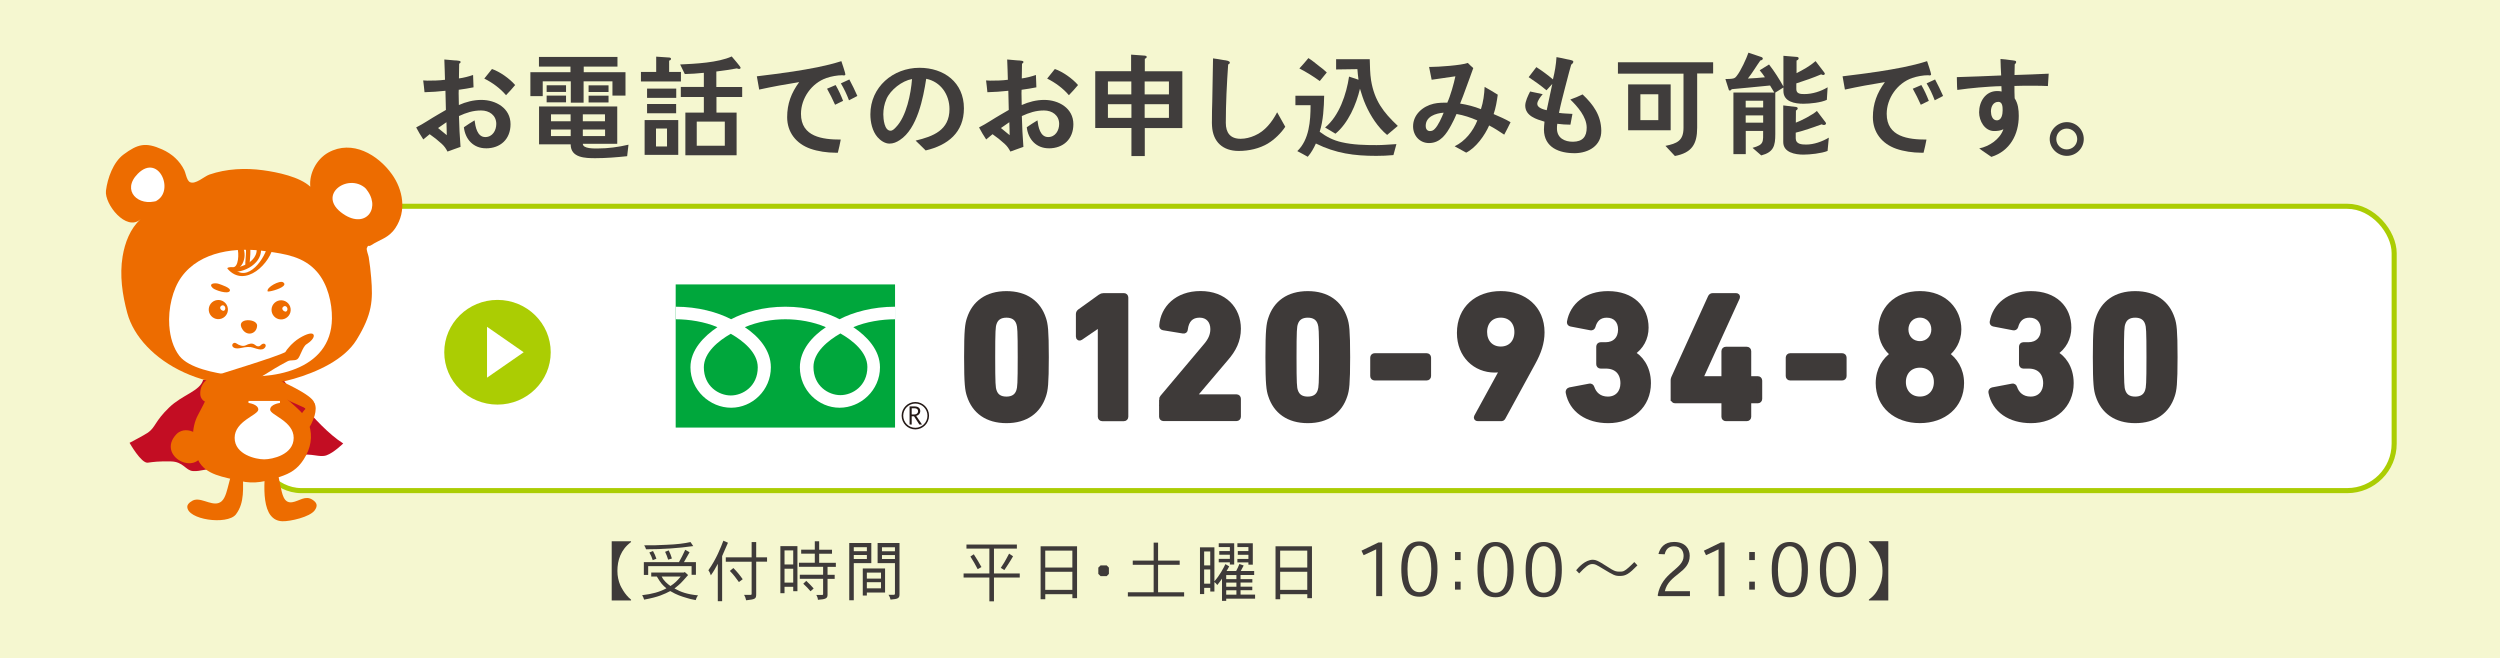 <?xml version="1.0" encoding="UTF-8"?>
<svg xmlns="http://www.w3.org/2000/svg" id="b" viewBox="0 0 767 201.99">
  <defs>
    <style>.d{fill:#00a73c;}.e{fill:#ed6c00;}.f{fill:#f5f7d0;}.g{fill:#fff;}.h{fill:#c30d23;}.i{fill:#abcd03;}.j{fill:#231815;}.k{fill:#403d3c;}.l,.m{fill:#3e3a39;}.m{stroke:#3e3a39;stroke-width:1.61px;}.m,.n{stroke-miterlimit:10;}.n{fill:none;stroke:#abcd03;stroke-width:1.56px;}</style>
  </defs>
  <g id="c">
    <g>
      <rect class="f" x="0" y="0" width="767" height="201.99"></rect>
      <g>
        <g>
          <rect class="g" x="78.04" y="63.29" width="656.49" height="87.23" rx="14.4" ry="14.4"></rect>
          <rect class="n" x="78.04" y="63.29" width="656.49" height="87.23" rx="14.4" ry="14.4"></rect>
        </g>
        <g>
          <path class="m" d="M296.59,109.57c0-8.37,.28-10.09,.83-11.75,1.55-4.82,5.43-7.7,11.36-7.7s9.81,2.88,11.36,7.7c.55,1.66,.83,3.38,.83,11.75s-.28,10.09-.83,11.75c-1.55,4.82-5.43,7.7-11.36,7.7s-9.81-2.88-11.36-7.7c-.55-1.66-.83-3.38-.83-11.75Zm12.19,12.91c1.94,0,3.27-.83,3.82-2.55,.33-1,.44-2.11,.44-10.36s-.11-9.37-.44-10.36c-.55-1.72-1.88-2.55-3.82-2.55s-3.27,.83-3.82,2.55c-.33,1-.44,2.11-.44,10.36s.11,9.37,.44,10.36c.55,1.72,1.83,2.55,3.82,2.55Z"></path>
          <path class="m" d="M337.6,99.48h-.11l-5.99,4.1c-.33,.22-.61,.11-.61-.33v-6.87c0-.33,.11-.55,.39-.78l6.32-4.54c.28-.22,.61-.33,1-.33h6.21c.33,0,.55,.22,.55,.55v36.58c0,.33-.22,.55-.55,.55h-6.65c-.33,0-.55-.22-.55-.55v-28.38Z"></path>
          <path class="m" d="M356.39,122.7c0-.33,.06-.5,.28-.78l13.25-15.74c1.44-1.66,2.22-3.27,2.22-5.21,0-2.49-1.5-4.32-4.1-4.32s-4.1,1.55-4.43,4.43c0,.33-.22,.5-.61,.44l-6.1-1c-.33-.06-.5-.33-.44-.67,.39-5.21,4.6-9.75,11.86-9.75s11.58,4.66,11.58,10.75c0,3.6-1.44,6.43-3.82,9.14l-9.92,11.69v.11h13.19c.33,0,.55,.22,.55,.55v5.49c0,.33-.22,.55-.55,.55h-22.39c-.33,0-.55-.22-.55-.55v-5.15Z"></path>
          <path class="m" d="M389.04,109.57c0-8.37,.28-10.09,.83-11.75,1.55-4.82,5.43-7.7,11.36-7.7s9.81,2.88,11.36,7.7c.55,1.66,.83,3.38,.83,11.75s-.28,10.09-.83,11.75c-1.55,4.82-5.43,7.7-11.36,7.7s-9.81-2.88-11.36-7.7c-.55-1.66-.83-3.38-.83-11.75Zm12.19,12.91c1.94,0,3.27-.83,3.82-2.55,.33-1,.44-2.11,.44-10.36s-.11-9.37-.44-10.36c-.55-1.72-1.88-2.55-3.82-2.55s-3.27,.83-3.82,2.55c-.33,1-.44,2.11-.44,10.36s.11,9.37,.44,10.36c.55,1.72,1.83,2.55,3.82,2.55Z"></path>
          <path class="m" d="M421.19,115.37v-5.65c0-.33,.22-.55,.55-.55h15.96c.33,0,.55,.22,.55,.55v5.65c0,.33-.22,.55-.55,.55h-15.96c-.33,0-.55-.22-.55-.55Z"></path>
          <path class="m" d="M461.04,113.28l-.11-.11c-.39,.17-1.33,.33-2.33,.33-5.93,0-10.81-4.43-10.81-11.36,0-7.59,5.49-12.03,12.64-12.03s12.63,4.43,12.63,11.86c0,3.21-1,6.1-2.77,9.31l-9.14,16.74c-.17,.33-.28,.39-.67,.39h-7.04c-.44,0-.55-.22-.39-.55l7.98-14.58Zm4.38-11.42c0-3.05-1.94-5.21-4.99-5.21s-4.99,2.16-4.99,5.21,1.94,5.26,4.99,5.26,4.99-2.16,4.99-5.26Z"></path>
          <path class="m" d="M481.6,119.65l6.1-1.16c.33-.06,.55,.11,.66,.44,.67,2,2.27,3.55,4.93,3.55,2.88,0,4.66-2.05,4.66-4.88,0-3.38-2.05-5.32-5.26-5.32h-1.61c-.33,0-.55-.22-.55-.55v-5.38c0-.33,.22-.55,.55-.55h1.5c2.83,0,4.65-1.83,4.65-4.71,0-2.66-1.61-4.43-4.27-4.43-2.38,0-3.71,1.39-4.27,3.49-.11,.33-.33,.44-.67,.39l-6.04-1.16c-.33-.06-.5-.28-.44-.61,.89-4.99,5.15-8.65,11.8-8.65,7.37,0,11.64,4.38,11.64,10.42,0,3.21-1.5,5.99-4.21,7.76v.11c2.27,1.11,4.93,4.16,4.93,9.14,0,6.87-5.21,11.47-12.3,11.47-6.43,0-11.2-3.21-12.25-8.65-.06-.33,.11-.61,.44-.72Z"></path>
          <path class="m" d="M513.36,122.37v-5.65c0-.22,0-.44,.11-.67l11.31-24.88c.17-.33,.39-.44,.78-.44h7.04c.39,0,.5,.22,.39,.55l-11.31,24.77v.17h6.93c.22,0,.33-.11,.33-.33v-8.15c0-.33,.22-.55,.55-.55h6.43c.33,0,.55,.22,.55,.55v8.15c0,.22,.11,.33,.33,.33h2.49c.33,0,.55,.22,.55,.55v5.6c0,.33-.22,.55-.55,.55h-2.49c-.22,0-.33,.11-.33,.33v4.6c0,.33-.22,.55-.55,.55h-6.43c-.33,0-.55-.22-.55-.55v-4.6c0-.22-.11-.33-.33-.33h-14.69c-.33,0-.55-.22-.55-.55Z"></path>
          <path class="m" d="M548.67,115.37v-5.65c0-.33,.22-.55,.55-.55h15.96c.33,0,.55,.22,.55,.55v5.65c0,.33-.22,.55-.55,.55h-15.96c-.33,0-.55-.22-.55-.55Z"></path>
          <path class="m" d="M580.76,108.73v-.11c-1.77-1.27-3.66-3.99-3.66-7.54,0-5.82,4.27-10.97,11.92-10.97s11.92,5.15,11.92,10.97c0,3.55-1.88,6.26-3.66,7.54v.11c2.38,1.61,4.49,4.6,4.49,8.81,0,6.93-5.43,11.47-12.75,11.47s-12.75-4.54-12.75-11.47c0-4.21,2.11-7.21,4.49-8.81Zm8.26,13.74c3.05,0,5.1-2.16,5.1-5.26s-2.05-5.21-5.1-5.21-5.1,2.16-5.1,5.21,2.05,5.26,5.1,5.26Zm4.32-21.39c0-2.44-1.72-4.43-4.32-4.43s-4.32,2-4.32,4.43,1.72,4.38,4.32,4.38,4.32-1.99,4.32-4.38Z"></path>
          <path class="m" d="M611.3,119.65l6.1-1.16c.33-.06,.55,.11,.66,.44,.67,2,2.27,3.55,4.93,3.55,2.88,0,4.66-2.05,4.66-4.88,0-3.38-2.05-5.32-5.26-5.32h-1.61c-.33,0-.55-.22-.55-.55v-5.38c0-.33,.22-.55,.55-.55h1.5c2.83,0,4.65-1.83,4.65-4.71,0-2.66-1.61-4.43-4.27-4.43-2.38,0-3.71,1.39-4.27,3.49-.11,.33-.33,.44-.67,.39l-6.04-1.16c-.33-.06-.5-.28-.44-.61,.89-4.99,5.15-8.65,11.8-8.65,7.37,0,11.64,4.38,11.64,10.42,0,3.21-1.5,5.99-4.21,7.76v.11c2.27,1.11,4.93,4.16,4.93,9.14,0,6.87-5.21,11.47-12.3,11.47-6.43,0-11.2-3.21-12.25-8.65-.06-.33,.11-.61,.44-.72Z"></path>
          <path class="m" d="M642.89,109.57c0-8.37,.28-10.09,.83-11.75,1.55-4.82,5.43-7.7,11.36-7.7s9.81,2.88,11.36,7.7c.55,1.66,.83,3.38,.83,11.75s-.28,10.09-.83,11.75c-1.55,4.82-5.43,7.7-11.36,7.7s-9.81-2.88-11.36-7.7c-.55-1.66-.83-3.38-.83-11.75Zm12.19,12.91c1.94,0,3.27-.83,3.82-2.55,.33-1,.44-2.11,.44-10.36s-.11-9.37-.44-10.36c-.55-1.72-1.88-2.55-3.82-2.55s-3.27,.83-3.82,2.55c-.33,1-.44,2.11-.44,10.36s.11,9.37,.44,10.36c.55,1.72,1.83,2.55,3.82,2.55Z"></path>
        </g>
        <g>
          <g>
            <rect class="d" x="207.3" y="87.26" width="67.3" height="43.92"></rect>
            <path class="j" d="M276.62,127.53c0,2.32,1.88,4.21,4.2,4.21s4.21-1.89,4.21-4.21-1.89-4.2-4.21-4.2-4.2,1.88-4.2,4.2m.49,0c0-2.05,1.67-3.72,3.72-3.72s3.72,1.67,3.72,3.72-1.67,3.72-3.72,3.72-3.72-1.67-3.72-3.72Z"></path>
            <path class="j" d="M282.87,130.25h-.81l-1.63-2.53h-.72v2.53h-.65v-5.56h1.57c.53,0,.94,.13,1.25,.38,.31,.26,.46,.61,.46,1.07,0,.34-.11,.64-.33,.91-.22,.26-.53,.44-.92,.54l1.78,2.66m-3.16-3.09h.81c.34,0,.62-.09,.83-.28,.21-.19,.32-.42,.32-.7,0-.62-.38-.93-1.13-.93h-.83v1.91Z"></path>
          </g>
          <path class="g" d="M224.21,121.33c-3.69,0-8.27-2.82-8.27-8.64,0-4.52,4.47-8.13,8.27-10.29,3.8,2.16,8.27,5.77,8.27,10.29,0,5.82-4.58,8.64-8.27,8.64m25.36-8.74c0-4.52,4.47-8.13,8.27-10.29,3.8,2.16,8.27,5.77,8.27,10.29,0,5.82-4.58,8.64-8.27,8.64s-8.27-2.82-8.27-8.64m25.02-18.49c-6.84,0-12.9,1.7-17.01,3.84-4.12-2.14-9.8-3.84-16.64-3.84s-12.52,1.7-16.64,3.84c-4.11-2.14-10.17-3.84-17-3.84v3.85c4.04,0,8.95,.76,12.8,2.43-4.16,2.78-8.27,6.99-8.27,12.31,0,7.03,5.99,12.4,12.48,12.4s12.19-5.37,12.19-12.4c0-5.32-3.82-9.53-7.98-12.31,3.85-1.67,8.39-2.43,12.43-2.43s8.58,.76,12.43,2.43c-4.16,2.78-7.98,6.99-7.98,12.31,0,7.03,5.7,12.4,12.19,12.4s12.39-5.37,12.39-12.4c0-5.32-4.02-9.53-8.18-12.31,3.85-1.67,8.77-2.43,12.81-2.43v-3.85Z"></path>
        </g>
        <g>
          <path class="h" d="M45.33,132.76c-.98,.7-5.58,3.1-5.58,3.1,0,0,3.57,6.35,5.58,6.09,2.01-.26,3.12-.45,7.05-.39s4.5,2.78,6.82,2.96c2.31,.17,4.54-.88,7.79-.91s1.66,1.19,6.28,.59c4.62-.61,3.86-4.36,6.02-4.51s3.19,3.33,5.22,3.33c2.03,0,3.06-2.55,7.11-3.33,4.05-.78,6.32,.78,8.55,0s5.13-3.64,5.13-3.64c-8.64-5.43-19.11-20.53-19.11-20.53l-23.87,1.03c-.99,3.5-6.32,4.5-10.43,8.47-4.46,4.31-4.07,5.97-6.55,7.75Z"></path>
          <path class="e" d="M54.96,132.54c-.31,.19-.6,.42-.87,.71-6.23,6.67,6.48,13.34,8.47,4.94,.94-4.01-4.29-7.62-7.59-5.64"></path>
          <path class="e" d="M72.34,157.85s.03-.04,.05-.06c2.75-3.57,2.12-8.39,2.15-12.26,0-.65-.5-7.53,.03-7.82,0,0-2.45,1.33-2.47,1.34-.44,3.17-1.06,6.38-1.95,9.52-.4,1.41-.9,4.13-2.16,5.22-2.29,1.98-5.68-1.02-8.25-.44-.85,.19-2.25,1.14-2.28,2.03-.16,4.09,12.18,5.77,14.88,2.48"></path>
          <path class="e" d="M83.03,158.12c-3.56-4.65-1.13-16.89-.87-21.07,0,0,2.35,1.26,2.37,1.27,.26,3.64,.69,7.32,1.53,10.87,.5,2.1,.88,5.29,3.55,4.9,2.18-.31,4.03-2.21,6.24-.78,1.4,.9,1.72,1.86,.69,3.27-1.5,2.05-7.47,3.39-9.85,3.34-1.63-.04-2.82-.71-3.66-1.82"></path>
          <path class="e" d="M84.61,115.44c.47,.06,1.15,4.33,1.4,4.69,2.58,3.62,7.48,5.89,8.83,10.19,1.13,3.62,.55,7.19-1.68,10.65-1.92,2.99-4.07,4.25-7.3,5.33-4.05,1.36-7.78,2.34-12.19,1.26-4.95-1.21-10.63-1.79-12.87-6.38-2.13-4.37-2.14-9.99-.08-13.81,2.22-4.11,4.76-9.15,5.54-13.74,.03-.19,.06-.38,.1-.57,0,0,18.24,2.37,18.25,2.37"></path>
          <path class="g" d="M79.25,125.68c0-1.69-3.01-2.05-3.01-2.05v-.62s4.83,0,4.83,0h4.82s0,.62,0,.62c0,0-3,.35-3.01,2.04,0,1.69,7.23,3.5,7.22,8.67,0,5.17-6.54,6.59-9.06,6.59-2.52,0-9.06-1.44-9.05-6.61,0-5.17,7.25-6.97,7.25-8.65"></path>
          <path class="e" d="M57.58,55.11c.19,.35,.42,.63,.7,.77,1.7,.81,4.39-1.78,5.96-2.32,5.23-1.81,11.02-2.08,16.49-1.33,4.36,.59,11.22,2.01,14.47,5.05-.41-4.02,1.9-8.46,5.53-10.48,7.34-4.07,15.28,.71,19.52,6.67,3.39,4.75,4.58,11.23,1.04,16.51-2.06,3.07-4.66,3.45-7.41,5.24-.98,.64-.79-.37-1.33,.87-.22,.51,.48,2.2,.57,2.78,.34,2.08,.58,4.24,.76,6.35,.57,6.91,.34,11.2-4.5,19.06-3.76,6.1-12.18,9.89-19.19,11.92-25.53,7.36-47.24-5.75-51.14-20.16-1.52-5.64-2.39-11.58-1.43-17.39,.69-4.18,2.34-8.56,5.51-11.38-4.39,3.91-11.12-4.65-10.62-8.76,.47-3.81,2.22-8.76,5.41-11.12,4.35-3.22,6.75-3.82,11.81-1.56,3.02,1.35,5.41,3.49,6.83,6.43,.32,.66,.56,2,1.03,2.88"></path>
          <path class="g" d="M51.95,100c.24,3.46,1.22,6.73,3.06,9.15,2.94,3.86,11.15,5.3,15.59,5.92,12.41,1.73,31.03-1.16,31.24-17.34,.06-4.76-1.28-10.53-4.58-14.33-4.09-4.71-9.75-5.48-15.54-6.31-9.12-1.32-20.28-.14-26.08,7.93-2.67,3.72-4.08,9.58-3.7,14.99"></path>
          <path class="e" d="M75.3,98.32c1.49-.32,3.63,.31,3.58,1.6-.08,2.46-2.98,3.4-4.47,1.16-1.09-1.63-.31-2.5,.88-2.76"></path>
          <path class="e" d="M83.33,95.46c.22,1.61,1.7,2.74,3.31,2.52,1.61-.22,2.74-1.7,2.52-3.31-.22-1.61-1.7-2.74-3.31-2.52-1.61,.22-2.74,1.7-2.52,3.31"></path>
          <path class="e" d="M64.07,95.37c.22,1.61,1.7,2.74,3.31,2.52,1.61-.22,2.74-1.7,2.52-3.31-.22-1.61-1.7-2.74-3.31-2.52-1.61,.22-2.74,1.7-2.52,3.31"></path>
          <path class="e" d="M83.98,74.9c-.78,5.88-8.86,13.7-14.16,7.57-.41-.47,1.16-.56,1.34-.52,2.18,.54,2.16-4.56,1.69-5.7-.25-.61,1.56-.79,1.77-.28,1.31,3.15-.47,7.7-4.36,6.73,.45-.17,.89-.35,1.34-.52,4.29,4.96,10-3.09,10.55-7.22,.08-.62,1.91-.59,1.84-.07"></path>
          <path class="e" d="M72.07,82.05c2.02-.07,4.24-1.09,5.52-2.53,.59-.67,1.27-1.76,1.15-3.16h0c-.03-.37,.24-.7,.61-.73,.37-.03,.7,.24,.73,.61h0c.12,1.49-.39,2.93-1.49,4.17-1.53,1.73-4.08,2.9-6.48,2.99h0c-.37,.01-.68-.28-.7-.65-.01-.37,.28-.68,.65-.7h0Z"></path>
          <path class="e" d="M75.28,81.41c-.06-.53,0-1.28,.08-2.14,.11-1.29,.27-3.25-.18-3.78h0c-.24-.28-.21-.71,.07-.95,.28-.24,.71-.21,.95,.07h0c.82,.96,.66,2.9,.5,4.77-.06,.76-.13,1.48-.08,1.88h0c.04,.37-.22,.7-.59,.74-.37,.04-.7-.22-.74-.59h0Z"></path>
          <path class="g" d="M112.75,58.36c-5.25-5.99-16.21,1.33-7.44,7.29,7.17,4.87,11.93-2.28,6.7-8.01"></path>
          <path class="g" d="M47.12,61.98c7.02-2.34,1.8-15.37-4.85-8.67-5.13,5.17,.2,10.2,6.02,8.25"></path>
          <path class="e" d="M86.98,87.71c.37-.36,.42-.75-.11-1.1-1.04-.71-5.23,1.57-4.76,2.77,.11,.29,3.81-.61,4.87-1.66"></path>
          <path class="e" d="M64.91,87.95c-.74-1.11,1.38-1.2,2.31-.83,.57,.22,3.74,1.17,3.29,2.13-.53,1.14-4.49-.2-5.21-.85-.18-.16-.3-.31-.39-.44"></path>
          <path class="g" d="M87.64,95.63c1.11-.36,.39-2.25-.64-1.59-.89,.57-.08,1.6,.75,1.57"></path>
          <path class="g" d="M68.57,95.39c1.11-.36,.39-2.25-.64-1.59-.89,.57-.08,1.6,.75,1.57"></path>
          <path class="e" d="M76.96,106.5c1.3,.18,3.45,1.53,4.42,0,.37-.58-.02-1.24-.77-1.02-.54,.16-.66,.73-1.29,.77-.53,.03-.79-.22-1.18-.51-.82-.61-1.85-.25-2.68,.18-.93,.48-2.15,0-2.93-.56-.91-.64-1.84,.61-.87,1.25,.89,.59,2.48,.09,3.44-.07,.54-.09,1.32-.12,1.86-.05Z"></path>
          <path class="e" d="M65,115.62c-1.41,.6-3.64,2.01-3.56,5.23,.02,.96,.49,2.16,2.13,2.65,1.54,.46,3.27,.15,4.18-.11,2.39-.69,5.64-4.44,9.11-5.95,2.77-1.21,5.3-3.4,11.34-6.59,1.05-.56,2.18-.02,3.07-.68,.83-.62,1.55-3.82,2.79-4.57,1.24-.75,2.49-2.05,2.17-2.86-.32-.81-2.01-.43-4.34,.98-2.32,1.42-4.03,3.66-4.34,4.28-2.48,1.47-21.14,7.01-22.55,7.61Z"></path>
          <path class="e" d="M93.92,125.23s-3.76,3.62-1.67,5.86c2.09,2.24,3.48-1.54,3.48-1.54,0,0,1.95-3.76,.7-5.99l-2.51,1.67Z"></path>
          <path class="e" d="M96.39,123.56c-.53-2.5-11.08-7.02-11.08-7.02-1.43,.12-1.9,3.13-.64,4.22s8.55,4.25,8.55,4.25c1.02,.9,3.65,.78,3.18-1.45Z"></path>
        </g>
        <g>
          <ellipse class="i" cx="152.63" cy="108.07" rx="16.33" ry="16.06"></ellipse>
          <polygon class="g" points="149.42 100.26 160.67 108.07 149.42 115.87 149.42 100.26"></polygon>
        </g>
      </g>
      <g>
        <path class="k" d="M149.09,45.5c-3.86,0-6.36-2.77-6.77-6.46,1.09-.72,2.12-1.47,3.28-2.12,.24,1.91,.79,5.13,3.28,5.13,2.22,0,3.38-2.02,3.38-4.03,0-2.67-2.15-4.13-4.65-4.13s-4.54,.68-6.8,1.71c.07,3.14,.24,6.32,.48,9.46-1.33,.44-2.67,.99-4,1.44-.51-.99-.96-1.64-1.78-2.39-1.16-1.06-2.39-2.05-3.69-2.94-.68,.55-1.3,1.09-1.95,1.61-.79-1.2-1.54-2.43-2.19-3.69,2.32-1.16,4.44-2.67,6.66-3.93,.82-.48,1.64-.92,2.46-1.43l-.14-5.88c-2.12,.24-4.27,.38-6.42,.44-.1-1.23-.27-2.43-.41-3.62,.41,0,.85,.07,1.26,.07,1.81,0,3.66-.03,5.43-.27-.03-2.05-.14-4.13-.2-6.22,1.03,.07,2.05,.17,3.08,.27,.48,.03,.99,.03,1.47,.14,.21,.03,.44,.1,.44,.38,0,.24-.27,.41-.44,.51-.03,1.5-.07,3.01-.07,4.51,1.47-.2,2.94-.58,4.34-1.06,.07,1.26,.07,2.53,.14,3.79-1.5,.27-3.01,.58-4.54,.75-.03,.34-.03,.72-.03,1.06,0,1.2,.03,2.43,.07,3.62,2.15-.96,4.51-1.57,6.9-1.57,4.44,0,8.95,2.53,8.95,7.45,0,4.58-3.08,7.41-7.55,7.41Zm-12.13-8c-.85,.58-1.71,1.16-2.56,1.78,.89,.75,1.78,1.47,2.67,2.19,0-1.33-.07-2.63-.1-3.96Zm18.28-8.3c-1.74-2.08-4.24-3.9-6.66-5.09l2.36-2.94c2.46,.85,5.4,2.94,7.11,4.92-.89,1.09-1.85,2.12-2.8,3.11Z"></path>
        <path class="k" d="M187.9,29.33v-4.37h-8.85v6.53h-3.93v-6.53h-8.61v4.54h-3.79v-7.35h12.3v-1.71h-9.67v-2.97h24.09v2.97h-10.35v1.71h12.81v7.18h-4Zm4.51,18.59c-3.25,.34-6.49,.61-9.74,.61-3.08,0-7.59-.07-7.59-4.24h-9.7v-11.62h23.99v11.45h-10.56c0,1.57,3.62,1.43,4.61,1.43,3.18,0,6.32-.44,9.4-1.16l-.41,3.52Zm-24.7-19.71v-2.05h5.95v2.05h-5.95Zm0,3.18v-2.05h5.95v2.05h-5.95Zm7.35,3.69h-6.01v2.12h6.01v-2.12Zm.03,4.65h-6.05v2.02h6.05v-2.02Zm10.52-4.65h-6.8v2.12h6.8v-2.12Zm.03,4.65h-6.83v2.02h6.83v-2.02Zm-5.06-11.51v-2.05h6.12v2.05h-6.12Zm0,3.21v-2.08h6.12v2.08h-6.12Z"></path>
        <path class="k" d="M196.64,25v-2.94h4.68v-4.68l4,.27c.24,0,.55,.14,.55,.41,0,.31-.34,.48-.58,.55v3.45h3.62v2.94h-12.27Zm1.13,22.52v-10.69h10.32v10.69h-10.32Zm.75-17.49v-2.84h8.95v2.84h-8.95Zm0,4.72v-2.84h8.92v2.84h-8.92Zm6.12,4.68h-3.38v5.5h3.38v-5.5Zm15.17-9.67v4.78h6.18v13.09h-15.72v-13.09h5.67v-4.78h-7.07v-3.08h7.07v-4.34c-1.95,.2-3.9,.34-5.84,.38l-1.43-2.94c4.65-.21,11.65-.55,15.82-2.46,.34,.41,2.73,3.14,2.73,3.45,0,.27-.24,.38-.48,.38s-.44-.07-.65-.17c-2.08,.41-4.2,.68-6.32,.96v4.75h7.93v3.08h-7.89Zm2.56,7.55h-8.61v7.41h8.61v-7.41Z"></path>
        <path class="k" d="M258.93,23.15c-.17,0-.31-.07-.48-.07-1.54,0-3.42,.34-4.89,.85-4.54,1.57-7.82,6.18-7.82,11,0,7.07,6.63,7.89,12.2,7.89-.24,1.33-.55,2.7-.89,4.03h-.79c-2.43,0-5.36-.41-7.65-1.23-4.34-1.54-7.11-5.02-7.11-9.67,0-4.13,1.26-7.45,3.69-10.76-4.13,.65-8.2,1.4-12.27,2.29-.21-1.37-.51-2.7-.72-4.07,3.72-.44,7.41-.92,11.1-1.47,4.99-.79,10.01-1.64,14.83-3.18,.2,.58,1.23,3.66,1.23,4.03,0,.27-.21,.34-.44,.34Zm-2.73,8.99c-.75-1.67-1.57-3.35-2.46-4.92l2.63-1.13c.92,1.57,1.64,3.18,2.29,4.85l-2.46,1.2Zm4.27-1.37c-.68-1.81-1.5-3.55-2.49-5.19l2.6-1.2c.89,1.67,1.71,3.35,2.46,5.06l-2.56,1.33Z"></path>
        <path class="k" d="M283.99,46.15c-1.06-.99-2.02-2.05-3.08-3.01,5.4-1.3,10.39-3.18,10.39-9.67,0-4.41-2.67-8.41-7.14-9.29-.92,5.91-2.73,15.31-8.1,18.79-.99,.65-1.98,1.09-3.18,1.09-1.4,0-2.77-.96-3.66-1.98-1.61-1.85-2.19-4.61-2.19-7,0-8.37,6.94-14.28,15.07-14.28,7.52,0,13.63,4.48,13.63,12.44,0,7.45-4.99,11.34-11.75,12.92Zm-12.03-15.75c-.65,1.47-.96,3.08-.96,4.68,0,1.4,.31,5.02,2.22,5.02,.68,0,1.26-.65,1.67-1.09,3.21-3.28,4.58-10.28,4.92-14.76-3.08,.55-6.59,3.28-7.86,6.15Z"></path>
        <path class="k" d="M321.78,45.5c-3.86,0-6.36-2.77-6.77-6.46,1.09-.72,2.12-1.47,3.28-2.12,.24,1.91,.79,5.13,3.28,5.13,2.22,0,3.38-2.02,3.38-4.03,0-2.67-2.15-4.13-4.65-4.13s-4.54,.68-6.8,1.71c.07,3.14,.24,6.32,.48,9.46-1.33,.44-2.66,.99-4,1.44-.51-.99-.96-1.64-1.78-2.39-1.16-1.06-2.39-2.05-3.69-2.94-.68,.55-1.3,1.09-1.95,1.61-.79-1.2-1.54-2.43-2.19-3.69,2.32-1.16,4.44-2.67,6.66-3.93,.82-.48,1.64-.92,2.46-1.43l-.14-5.88c-2.12,.24-4.27,.38-6.42,.44-.1-1.23-.27-2.43-.41-3.62,.41,0,.85,.07,1.26,.07,1.81,0,3.66-.03,5.43-.27-.03-2.05-.14-4.13-.21-6.22,1.03,.07,2.05,.17,3.08,.27,.48,.03,.99,.03,1.47,.14,.21,.03,.44,.1,.44,.38,0,.24-.27,.41-.44,.51-.03,1.5-.07,3.01-.07,4.51,1.47-.2,2.94-.58,4.34-1.06,.07,1.26,.07,2.53,.14,3.79-1.5,.27-3.01,.58-4.54,.75-.03,.34-.03,.72-.03,1.06,0,1.2,.03,2.43,.07,3.62,2.15-.96,4.51-1.57,6.9-1.57,4.44,0,8.95,2.53,8.95,7.45,0,4.58-3.08,7.41-7.55,7.41Zm-12.13-8c-.85,.58-1.71,1.16-2.56,1.78,.89,.75,1.78,1.47,2.67,2.19,0-1.33-.07-2.63-.1-3.96Zm18.28-8.3c-1.74-2.08-4.24-3.9-6.66-5.09l2.36-2.94c2.46,.85,5.4,2.94,7.11,4.92-.89,1.09-1.85,2.12-2.8,3.11Z"></path>
        <path class="k" d="M351.22,39.28v8.61h-4.1v-8.61h-11.1V21.85h11v-5.09l4.24,.31c.24,.03,.55,.1,.55,.41,0,.27-.34,.48-.58,.55v3.83h11.51v17.43h-11.51Zm-4.13-14.28h-7.18v3.96h7.18v-3.96Zm.03,6.97h-7.21v4.2h7.21v-4.2Zm11.51-6.97h-7.45v3.96h7.45v-3.96Zm0,6.97h-7.45v4.2h7.45v-4.2Z"></path>
        <path class="k" d="M389.07,43.99c-2.7,1.61-5.91,2.32-9.05,2.32-4.85,0-7.89-2.77-8.17-7.62-.07-.65-.03-1.3-.03-1.95,0-1.85,.03-3.69,.1-5.57,.1-4.41,.17-8.85,.24-13.26,1.06,.14,2.15,.31,3.21,.51,.44,.07,.92,.1,1.33,.24,.27,.1,.61,.24,.61,.55,0,.27-.27,.48-.51,.58-.41,5.95-.72,11.96-.72,17.9,0,3.04,1.37,4.89,4.54,4.89,1.47,0,2.97-.38,4.34-.99,3.14-1.33,5.33-4.2,6.87-7.14l2.49,4.44c-1.23,1.88-3.31,3.93-5.26,5.09Z"></path>
        <path class="k" d="M427.49,47.58c-1.74,.17-3.52,.24-5.26,.24-6.77,0-12.37-.75-18.52-3.79-.65,1.44-1.44,2.87-2.49,4.07-1.06-.58-2.12-1.2-3.21-1.74,3.66-3.49,4.07-9.29,4.07-14.08h-4.65v-2.9h8.82c-.07,3.55-.27,7.62-1.37,11.04,2.08,1.57,4.17,2.63,6.73,3.21,3.52,.82,7.18,.89,10.76,.89,2.02,0,4.03-.2,6.05-.31l-.92,3.38Zm-22.59-22.72c-1.98-1.44-4.07-2.73-6.25-3.86,.96-1.03,1.88-2.08,2.77-3.18,1.16,.72,2.19,1.61,3.28,2.46,.82,.61,1.64,1.23,2.36,1.95-.68,.89-1.47,1.74-2.15,2.63Zm20.67,16.54c-2.84-2.32-5.13-5.91-6.59-9.23-.72-1.61-1.23-3.28-1.74-4.95-1.13,4.82-3.62,10.59-7.52,13.8l-3.18-1.91c4.34-3.52,6.56-10.25,7.35-15.61l2.9,.96c-.17-1.09-.24-2.15-.34-3.25l-6.53,.1v-3.14h10.32c.07,2.15,.07,4.34,.41,6.49,1.03,6.18,3.72,9.77,8.2,13.97l-3.28,2.77Z"></path>
        <path class="k" d="M461.52,41.33c-1.5-.99-3.04-2.02-4.65-2.84-1.33,3.04-4.03,6.83-7.04,8.34l-3.55-1.95c3.25-1.57,5.64-4.61,6.97-7.93-2.05-.89-4.2-1.61-6.39-1.98-.48,1.16-1.03,2.32-1.64,3.42-1.47,2.73-3.31,5.5-6.8,5.5-2.87,0-4.89-2.29-4.89-5.13,0-3.62,3.01-6.18,6.32-6.94,1.37-.31,2.8-.34,4.17-.31,.96-2.05,2.02-5.84,2.49-8.1l-7.28,1.06-.79-3.93h.38c2.39,0,9.5-.48,11.51-1.23,.51,.55,1.09,1.06,1.67,1.57-.72,2.08-1.5,4.13-2.26,6.22-.58,1.57-1.13,3.14-1.78,4.68,2.19,.34,4.34,.89,6.39,1.71,.72-2.19,1.03-4.54,1.13-6.83,1.37,.79,2.73,1.54,4.03,2.39-.27,2.02-.61,4.03-1.26,5.95,1.74,.75,3.52,1.5,5.19,2.49-.61,1.26-1.26,2.56-1.95,3.83Zm-24.12-2.73c0,.85,.38,1.61,1.3,1.61,.62,0,1.03-.2,1.44-.62,1.09-1.03,2.22-3.62,2.77-5.02-2.39,.17-5.5,1.16-5.5,4.03Z"></path>
        <path class="k" d="M483.18,47c-4.78,.03-9.43-1.71-9.5-7.21,0-.82,.1-1.64,.17-2.46-2.49-.75-5.84-1.71-5.91-4.89,0-1.37,.89-3.18,1.5-4.37,1.3,.24,2.6,.58,3.86,.82-.58,.68-1.67,2.02-1.67,3.01,.03,1.2,1.98,1.71,2.9,1.91,.55-2.7,1.16-5.36,1.71-8.06-.62,.65-1.2,1.3-1.78,1.95-1.74-1.47-3.59-2.77-5.47-4.03,.75-1.03,1.54-2.05,2.36-3.08,1.81,1.16,3.52,2.43,5.09,3.76,.55-2.22,.96-4.54,1.09-6.83,1.09,.17,2.22,.44,3.31,.68,.44,.07,.92,.17,1.37,.31,.24,.07,.48,.17,.48,.44,0,.38-.41,.72-.65,.89-.24,.75-.44,1.57-.65,2.32-.41,1.61-.82,3.21-1.26,4.82-.65,2.53-1.33,5.09-1.84,7.65,1.37,.21,2.77,.21,4.13,.31l-.62,3.31c-1.33,0-2.7-.1-4.03-.27-.1,.51-.1,.99-.1,1.5,.03,2.87,2.36,4.03,4.95,4,2.9-.03,4.2-1.54,4.17-4.37-.03-3.28-2.8-6.42-5.02-8.58,1.3-.44,2.56-.99,3.76-1.57,3.28,3.11,5.67,6.39,5.74,11.1,.07,4.61-3.86,6.87-8.1,6.94Z"></path>
        <path class="k" d="M520.69,22.54v16.64c0,5.09-1.67,7.69-6.83,8.68l-2.9-3.11c3.52-.72,5.54-1.54,5.54-5.54V22.6h-20.12v-3.49h29.21v3.42h-4.89Zm-21.18,17.43v-14.08h13.05v14.08h-13.05Zm9.26-11.04h-5.5v7.93h5.5v-7.93Z"></path>
        <path class="k" d="M560.48,30.63c-1.78,.85-5.19,1.2-7.18,1.2-2.63,0-6.15-.58-6.15-3.93v-1.06l-2.49,1.57v12.74c0,3.59-.51,5.54-4.31,6.53l-2.67-2.32c3.55-.99,3.25-1.78,3.25-5.19h-5.33v7.11h-3.79V28.38h12.54c-.41-.72-.85-1.44-1.3-2.15-3.93,.41-7.82,.75-11.75,1.13-.1,.2-.34,.41-.58,.41-.1,0-.27-.03-.31-.17l-1.06-3.35c.75-.03,1.64,0,2.39-.17,.58-.14,.79-.41,1.13-.85,1.2-1.5,2.9-5.19,3.55-7.07l4.07,1.37c.17,.07,.34,.27,.34,.44,0,.38-.44,.55-.75,.58-1.3,1.81-2.43,3.79-3.83,5.54,1.74-.1,3.49-.17,5.23-.38-.48-.75-1.03-1.47-1.61-2.15l2.87-1.78c1.64,2.12,3.11,4.41,4.41,6.77v-9.43l4.1,.34c.27,.03,.58,.1,.58,.44s-.38,.58-.65,.68v3.86c2.05-1.03,4.1-2.19,5.84-3.69l2.53,3.31c.21,.27,.31,.44,.31,.51,0,.27-.24,.44-.48,.44s-.44-.1-.65-.2c-2.49,1.06-5.06,1.95-7.62,2.77v1.78c0,1.47,1.37,1.5,2.49,1.5,2.43,0,5.02-.82,7.11-2.08l-.24,3.86Zm-19.54,.27h-5.36v2.08h5.36v-2.08Zm0,4.51h-5.36v2.22h5.36v-2.22Zm19.75,10.9c-1.81,.75-5.43,1.13-7.41,1.13-2.53,0-6.18-.65-6.18-3.86v-11.24l3.93,.48c.24,.03,.51,.17,.51,.44s-.31,.55-.55,.65c0,1.23-.03,2.49-.03,3.72,1.64-.58,5.19-2.43,6.46-3.59l2.63,3.45c.14,.17,.17,.31,.17,.38,0,.34-.38,.48-.65,.48-.24,0-.44-.07-.65-.21-2.63,.92-5.26,1.91-7.99,2.56v1.74c0,1.81,1.84,1.91,3.21,1.91,2.32,0,4.95-.92,6.94-2.12l-.38,4.07Z"></path>
        <path class="k" d="M592.03,23.15c-.17,0-.31-.07-.48-.07-1.54,0-3.42,.34-4.89,.85-4.54,1.57-7.82,6.18-7.82,11,0,7.07,6.63,7.89,12.2,7.89-.24,1.33-.55,2.7-.89,4.03h-.79c-2.43,0-5.36-.41-7.65-1.23-4.34-1.54-7.11-5.02-7.11-9.67,0-4.13,1.26-7.45,3.69-10.76-4.13,.65-8.2,1.4-12.27,2.29-.21-1.37-.51-2.7-.72-4.07,3.72-.44,7.41-.92,11.1-1.47,4.99-.79,10.01-1.64,14.83-3.18,.21,.58,1.23,3.66,1.23,4.03,0,.27-.21,.34-.44,.34Zm-2.73,8.99c-.75-1.67-1.57-3.35-2.46-4.92l2.63-1.13c.92,1.57,1.64,3.18,2.29,4.85l-2.46,1.2Zm4.27-1.37c-.68-1.81-1.5-3.55-2.49-5.19l2.6-1.2c.89,1.67,1.71,3.35,2.46,5.06l-2.56,1.33Z"></path>
        <path class="k" d="M628.32,26.4c-1.4-.07-2.8-.1-4.17-.1-2.05,0-4.1-.03-6.12,.07,.03,1.26-.03,2.53,.07,3.79,1.06,1.61,1.26,3.55,1.26,5.4,0,5.71-2.73,10.8-8.41,12.57-1.23-.89-2.53-1.67-3.72-2.6,3.08-.61,6.36-2.8,7.41-5.88-.85,.44-1.84,.55-2.84,.55-2.9,0-4.61-3.11-4.61-5.74,0-3.28,1.95-6.53,5.54-6.53,.44,0,.92,.03,1.37,.14,0-.55-.03-1.09-.07-1.64-2.32,.03-4.65,.24-6.94,.41-2.22,.2-4.41,.44-6.59,.75-.14-1.3-.07-2.63-.14-3.93,4.54-.17,9.05-.27,13.6-.51-.1-1.67-.17-3.35-.21-5.06,.99,.07,2.05,.2,3.04,.34,.41,.07,.89,.07,1.26,.17,.24,.03,.51,.1,.51,.41s-.24,.58-.44,.72c-.03,1.09-.07,2.19-.07,3.28,3.49-.1,7-.24,10.49-.41l-.24,3.79Zm-15.24,4.85c-1.57,0-2.26,1.5-2.26,2.9,0,1.13,.41,2.77,1.81,2.77,1.5,0,1.78-1.91,1.78-3.08,0-.92,0-2.6-1.33-2.6Z"></path>
        <path class="k" d="M634.11,47.82c-2.87,0-5.26-2.36-5.26-5.16s2.39-5.19,5.26-5.19,5.19,2.32,5.19,5.19-2.36,5.16-5.19,5.16Zm-.03-8.37c-1.78,0-3.21,1.43-3.21,3.21s1.44,3.18,3.21,3.18,3.21-1.4,3.21-3.18-1.44-3.21-3.21-3.21Z"></path>
      </g>
      <g>
        <path class="l" d="M187.67,184.22v-18.17h5.93v.25c-3.17,2.33-4.18,5.63-4.18,8.86,0,1.63,.32,3.04,.88,4.39,.2,.41,1.27,2.78,3.31,4.43v.25h-5.93Z"></path>
        <path class="l" d="M210.07,175.48l1.04,.94c-2.31,2.63-2.33,2.65-4.18,4.12,1.97,1.12,3.94,1.8,7.23,2.12-.38,.49-.6,1-.72,1.45-1.39-.24-2.07-.45-2.65-.63-1.87-.55-3.07-.92-5.16-2.14-1.93,.98-3.52,1.8-8.02,2.63-.12-.45-.3-.9-.6-1.37,3.09-.35,5.34-.98,7.45-2.1-1.14-.94-1.77-1.61-2.93-3.61h-1.73v-1.23h10.04l.24-.18Zm3.44-3.02v3.88h-1.33v-2.65h-13.32v2.7h-1.33v-3.92h10.77c.68-1.16,1.25-2.35,1.93-3.8l1.33,.76c-.6,1.02-1.15,2.04-1.73,3.04h3.68Zm-.82-4.92c-4.66,.65-9.26,.98-14.48,.98-.14-.47-.32-.8-.58-1.22,3.29,0,3.66,0,6.87-.16,3.21-.12,5.42-.41,7.35-.84l.84,1.25Zm-12.35,1.51c.42,.71,.76,1.53,1.04,2.37l-1.12,.43c-.26-.84-.6-1.61-1.04-2.35l1.12-.45Zm2.67,7.84c.6,1.27,1.75,2.25,2.69,2.9,1.37-.92,1.93-1.45,3.13-2.9h-5.81Zm2.15-8.04c.4,.8,.74,1.65,.98,2.49l-1.15,.37c-.26-.84-.56-1.67-.94-2.41l1.12-.45Z"></path>
        <path class="l" d="M221.55,184.45h-1.33v-11.47c-.58,1.12-1.31,2.39-2.13,3.53-.16-.53-.44-1.14-.76-1.55,2.45-3.45,3.84-7.08,4.6-9.08l1.41,.63c-.58,1.43-1.29,2.84-1.79,4.1v13.84Zm10.45-18.15v4.68h3.33v1.35h-3.33v9.9c0,1.49-.22,1.63-3.09,1.94-.08-.47-.3-1.12-.64-1.67h2.07c.2,0,.26-.12,.26-.33v-9.84h-7.93v-1.35h7.93v-4.68h1.39Zm-7.01,7.96c1.14,1.14,2.09,2.31,2.87,3.45l-1.17,.86c-.86-1.22-1.65-2.27-2.77-3.41l1.08-.9Z"></path>
        <path class="l" d="M244.65,167.56v13.82h-1.29v-1.35h-2.67v1.96h-1.27v-14.43h5.24Zm-3.96,1.31v4.31h2.67v-4.31h-2.67Zm0,5.62v4.25h2.67v-4.25h-2.67Zm10.63-8.41v2.57h3.94v1.23h-3.94v2.78h5.12v1.25h-2.55v2.43h2.19v1.25h-2.19v4.82c0,1.1-.4,1.45-2.95,1.61-.02-.41-.16-.92-.5-1.49h1.85c.18,0,.24-.08,.24-.27v-4.68h-7.15v-1.25h7.15v-2.43h-7.41v-1.25h4.86v-2.78h-4.18v-1.23h4.18v-2.57h1.33Zm-3.96,12.13c.76,.69,1.59,1.55,2.27,2.33l-.96,.86c-.62-.76-1.43-1.59-2.23-2.31l.92-.88Z"></path>
        <path class="l" d="M267.32,166.6v6.17h-5.38v11.39h-1.39v-17.56h6.77Zm-5.38,1.29v1.22h4.02v-1.22h-4.02Zm0,2.39v1.22h4.02v-1.22h-4.02Zm9.6,4.12v7.39h-5.59v.92h-1.25v-8.31h6.85Zm-5.59,1.27v1.84h4.34v-1.84h-4.34Zm0,2.94v1.9h4.34v-1.9h-4.34Zm10.02-12v15.66c0,1.31-.46,1.49-2.75,1.69-.1-.51-.32-1.02-.62-1.47h1.63c.22,0,.34-.16,.34-.39v-9.33h-5.32v-6.17h6.71Zm-5.38,1.29v1.22h3.98v-1.22h-3.98Zm0,2.39v1.22h3.98v-1.22h-3.98Z"></path>
        <path class="l" d="M311.98,167.07v1.25h-7.03v7.62h7.91v1.25h-7.91v7.29h-1.41v-7.29h-7.91v-1.25h7.91v-7.62h-7.03v-1.25h15.47Zm-13.22,2.98c1.19,1.84,1.39,2.21,2.35,3.92l-1.16,.65c-.66-1.35-1.43-2.59-2.23-3.88l1.04-.69Zm12.05,.61c-.78,1.41-2.31,3.72-2.67,4.23-.26-.14-.7-.45-1.1-.67,.62-.88,1.29-1.94,2.55-4.37l1.21,.82Z"></path>
        <path class="l" d="M330.44,167.6v15.92h-1.43v-1.22h-8.32v1.55h-1.43v-16.25h11.19Zm-9.76,1.33v5.19h8.32v-5.19h-8.32Zm0,6.49v5.55h8.32v-5.55h-8.32Z"></path>
        <path class="l" d="M339.53,173.46l.68,.69v1.92l-.68,.69h-1.87l-.7-.69v-1.92l.7-.69h1.87Z"></path>
        <path class="l" d="M355.3,166.48v5.51h6.63v1.29h-6.63v8.43h7.99v1.29h-17.26v-1.29h7.91v-8.43h-6.41v-1.29h6.41v-5.51h1.37Z"></path>
        <path class="l" d="M372.58,167.91v10.43c1.63-1.8,2.87-4.19,3.37-5.27l1.17,.69c-.32,.55-.54,1.08-.82,1.43h2.95c.42-.71,.66-1.39,1-2.16l1.31,.47c-.3,.59-.62,1.18-.9,1.69h4.12v1.23h-4.18v1.25h3.62v1.06h-3.62v1.27h3.6v1.08h-3.6v1.35h4.46v1.25h-8.86v.67h-1.29v-6.82c-.46,.69-.94,1.35-1.45,1.96-.28-.41-.6-.71-.88-.92v2.92h-1.27v-1.14h-1.87v1.92h-1.29v-14.35h4.44Zm-3.15,1.29v4.27h1.87v-4.27h-1.87Zm0,5.51v4.35h1.87v-4.35h-1.87Zm9.22-8.04v6.53h-1.33v-.67h-3.41v-1.06h3.41v-1.27h-3.25v-1.14h3.25v-1.23h-3.41v-1.16h4.74Zm-2.45,9.76v1.25h3.13v-1.25h-3.13Zm0,2.31v1.27h3.13v-1.27h-3.13Zm0,2.35v1.35h3.13v-1.35h-3.13Zm8.16-14.41v6.57h-1.35v-.71h-3.38v-1.06h3.38v-1.27h-3.25v-1.14h3.25v-1.23h-3.38v-1.16h4.74Z"></path>
        <path class="l" d="M402.51,167.6v15.92h-1.43v-1.22h-8.32v1.55h-1.43v-16.25h11.19Zm-9.76,1.33v5.19h8.32v-5.19h-8.32Zm0,6.49v5.55h8.32v-5.55h-8.32Z"></path>
        <path class="l" d="M422.9,166.43h1.15v16.46h-1.84v-14.35l-3.85,1.79-.66-1.38,5.2-2.52Z"></path>
        <path class="l" d="M448.12,169.36v2.47h-1.73v-2.47h1.73Zm0,9.09v2.45h-1.73v-2.45h1.73Z"></path>
        <path class="l" d="M453.29,174.71c0-5.85,2.06-8.43,5.55-8.43s5.55,2.61,5.55,8.46-1.99,8.5-5.55,8.5-5.55-2.38-5.55-8.5v-.02Zm5.53-7.12c-1.97,0-3.63,2.22-3.63,7.14,0,5.35,1.59,7.12,3.65,7.12s3.65-1.79,3.65-7.12c0-4.9-1.64-7.14-3.65-7.14h-.02Z"></path>
        <path class="l" d="M468.07,174.71c0-5.85,2.06-8.43,5.55-8.43s5.55,2.61,5.55,8.46-1.99,8.5-5.55,8.5-5.55-2.38-5.55-8.5v-.02Zm5.53-7.12c-1.97,0-3.63,2.22-3.63,7.14,0,5.35,1.59,7.12,3.65,7.12s3.65-1.79,3.65-7.12c0-4.9-1.64-7.14-3.65-7.14h-.02Z"></path>
        <path class="l" d="M502.36,173.46c-2.57,2.63-3.58,3.24-5.35,3.24-1.55,0-1.88-.2-5.18-2.18-2.23-1.36-2.48-1.47-3.34-1.47-1.06,0-2.12,.86-4,2.88l-.93-.98c.69-.82,2.74-3.22,5.16-3.22,.91,0,1.73,.5,2.61,1,.49,.29,2.68,1.68,3.12,1.95,1.11,.63,1.55,.7,2.52,.7,.38,0,.77,0,1.24-.2,.77-.34,2.1-1.63,3.19-2.74l.97,1.02Z"></path>
        <path class="l" d="M518.48,182.89h-9.67l-.24-.2c1.22-7.26,7.96-7.98,7.96-12.11,0-1.31-.58-2.97-2.99-2.97-1.73,0-2.52,1.11-2.81,2.45l-1.92-.09c.49-1.88,1.79-3.7,4.8-3.7,3.45,0,4.8,2.13,4.8,4.24,0,5.26-6.46,5.65-7.63,10.86h7.7v1.52Z"></path>
        <path class="l" d="M527.95,166.43h1.15v16.46h-1.84v-14.35l-3.85,1.79-.66-1.38,5.2-2.52Z"></path>
        <path class="l" d="M538.39,169.36v2.47h-1.73v-2.47h1.73Zm0,9.09v2.45h-1.73v-2.45h1.73Z"></path>
        <path class="l" d="M543.57,174.71c0-5.85,2.06-8.43,5.55-8.43s5.55,2.61,5.55,8.46-1.99,8.5-5.55,8.5-5.55-2.38-5.55-8.5v-.02Zm5.53-7.12c-1.97,0-3.63,2.22-3.63,7.14,0,5.35,1.59,7.12,3.65,7.12s3.65-1.79,3.65-7.12c0-4.9-1.64-7.14-3.65-7.14h-.02Z"></path>
        <path class="l" d="M558.34,174.71c0-5.85,2.06-8.43,5.55-8.43s5.55,2.61,5.55,8.46-1.99,8.5-5.55,8.5-5.55-2.38-5.55-8.5v-.02Zm5.53-7.12c-1.97,0-3.63,2.22-3.63,7.14,0,5.35,1.59,7.12,3.65,7.12s3.65-1.79,3.65-7.12c0-4.9-1.64-7.14-3.65-7.14h-.02Z"></path>
        <path class="l" d="M579.33,166.05v18.17h-5.95v-.25c1.29-1,2.33-1.92,3.29-4.27,.34-.76,.88-2.1,.88-4.53,0-2.82-1-6.25-4.16-8.88v-.25h5.95Z"></path>
        <path class="l" d="M429.92,174.54c0-5.85,2.06-8.43,5.55-8.43s5.55,2.61,5.55,8.46-1.99,8.5-5.55,8.5-5.55-2.38-5.55-8.5v-.02Zm5.53-7.12c-1.97,0-3.63,2.22-3.63,7.14,0,5.35,1.59,7.12,3.65,7.12s3.65-1.79,3.65-7.12c0-4.9-1.64-7.14-3.65-7.14h-.02Z"></path>
      </g>
    </g>
  </g>
</svg>
